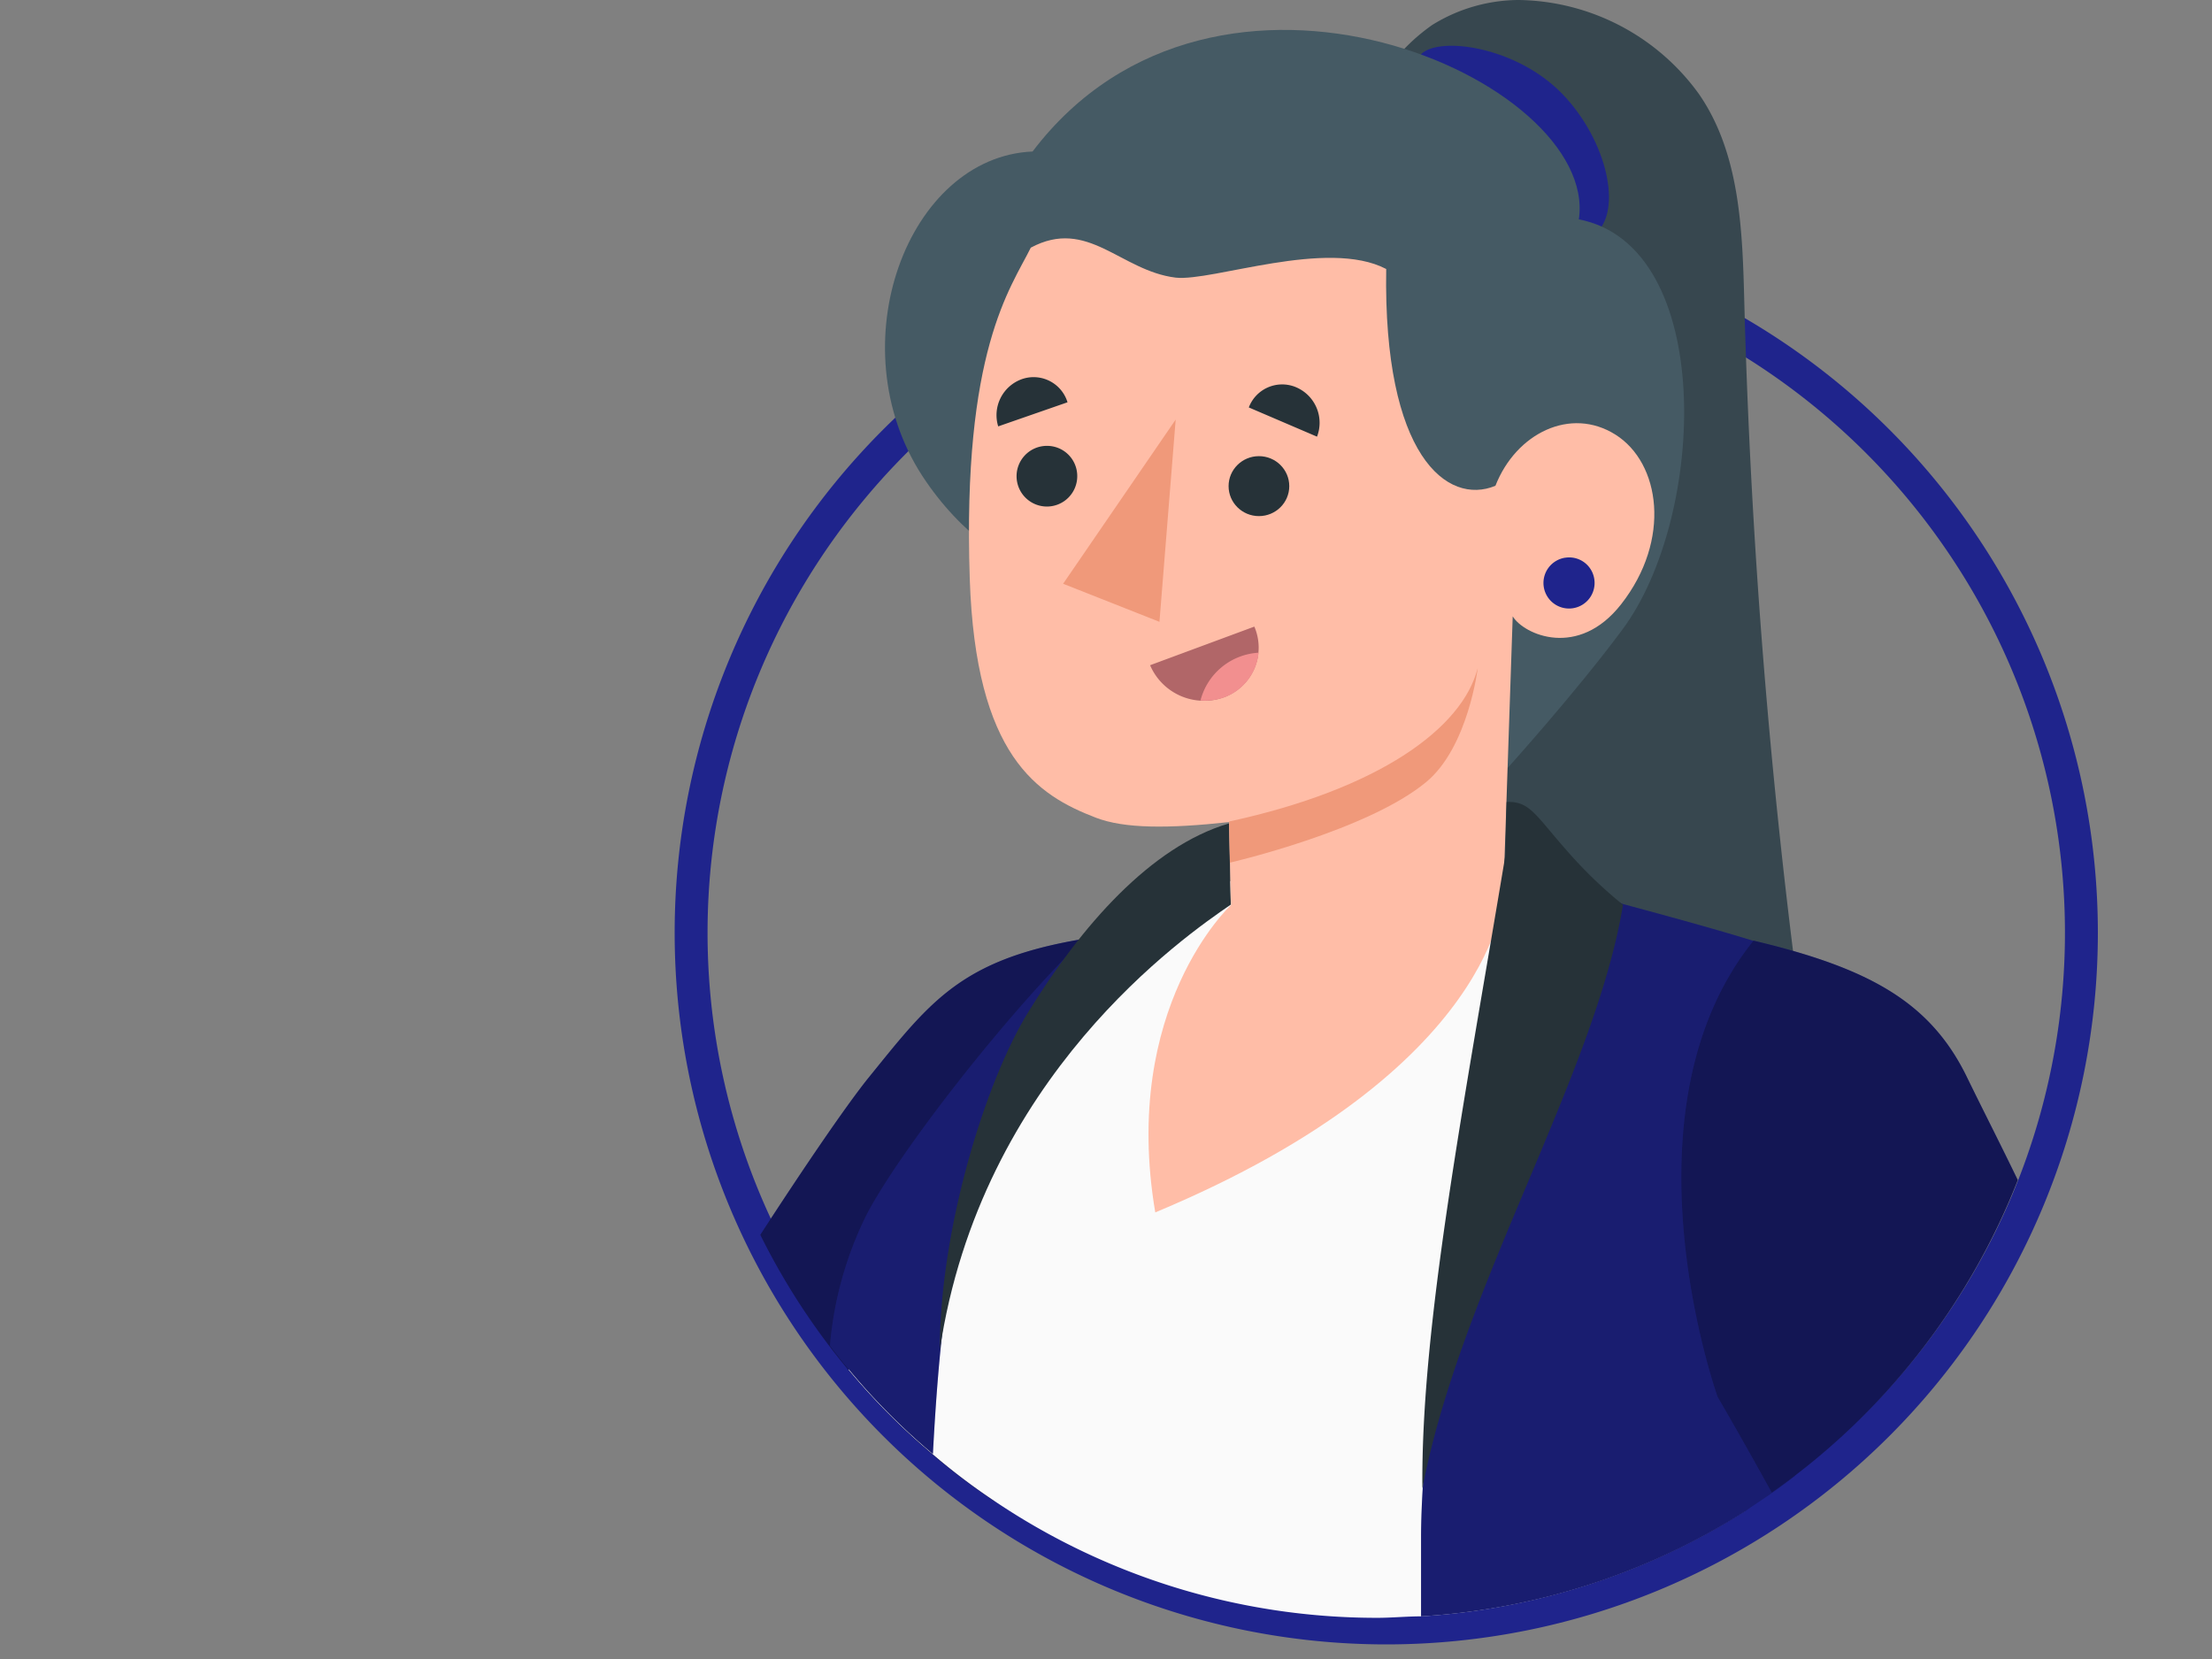 <svg xmlns="http://www.w3.org/2000/svg" width="200" height="150" viewBox="0 0 200 150"><rect x="0" y="0" width="200" height="150" fill="#808080" stroke="none"/><g transform="translate(-1023 -1998)"><rect width="200" height="150" transform="translate(1023 1998)" fill="none"/><g transform="translate(1082 1997.999)"><path d="M64.34,3A61.039,61.039,0,0,0,30.046,13.474,61.528,61.528,0,0,0,7.819,40.465a61.255,61.255,0,0,0,5.655,58.169,61.528,61.528,0,0,0,26.99,22.227,61.255,61.255,0,0,0,58.169-5.655,61.528,61.528,0,0,0,22.227-26.99,61.255,61.255,0,0,0-5.655-58.169A61.528,61.528,0,0,0,88.215,7.819,60.953,60.953,0,0,0,64.34,3m0-3A64.34,64.34,0,1,1,0,64.34,64.34,64.34,0,0,1,64.34,0Z" transform="translate(2 20.001)" fill="#1f248c"/><path d="M102.256,95.191c-9.443,2.494-23.789,2.593-30.755-5.469-6.65-7.631-6.966-16.176-7.248-25.751a11.535,11.535,0,0,0-.532-3.624,55.449,55.449,0,0,1-1.662-9.758q-.6-4.988-.765-9.975a138.772,138.772,0,0,1,.765-19.667A42.452,42.452,0,0,1,64.2,10.557a16.988,16.988,0,0,1,6.317-8.312A14.964,14.964,0,0,1,78.268,0,20.45,20.45,0,0,1,94.61,8.5c3.74,5.4,3.94,12.4,4.106,18.968a607.928,607.928,0,0,0,5.22,64.835,2.727,2.727,0,0,1-.349,2.261,2.779,2.779,0,0,1-1.33.632Z" fill="#37474f"/><path d="M69.49,4.9c1.662-1.662,8.645-.665,12.751,3.574s5.469,10.64,3.009,12.635S66.681,9.642,69.49,4.9Z" fill="#1f248c"/><path d="M44.986,84.153,41.229,123.8s-5.32,6.1-10.34,11.936A62.3,62.3,0,0,1,9.743,111.649c3.957-6.1,7.73-11.637,9.742-14.147,6.5-8.013,9.127-11.9,25.5-13.349Z" fill="#1f248c"/><path d="M44.986,84.153,41.229,123.8s-5.32,6.1-10.34,11.936A62.3,62.3,0,0,1,9.743,111.649c3.957-6.1,7.73-11.637,9.742-14.147,6.5-8.013,9.127-11.9,25.5-13.349Z" opacity="0.4" style="isolation:isolate"/><path d="M103.553,115.09c-1.347,5.785-3.092,13.482-4.788,21.529a61.521,61.521,0,0,1-29.275,9.526c-1.313,0-2.643.133-3.973.133a61.867,61.867,0,0,1-34.645-10.59,57.485,57.485,0,0,1-5.586-4.239,60.122,60.122,0,0,1-7.547-7.581v-.582c-.183-9.426,2.278-14.48,10.739-25.169A181.843,181.843,0,0,1,42.21,82.623c.15-.15.283-.316.432-.449l.3-.3.249-.249a4.479,4.479,0,0,1,.416-.4,1.665,1.665,0,0,1,.249-.233h0l24.853-3.907,8.412,2.627,13.416,4.173c3.89,1.247,17.954,9.892,13.017,31.2Z" fill="#fafafa"/><path d="M43.888,80.977h0a1.665,1.665,0,0,0-.249.233,4.479,4.479,0,0,0-.416.4l-.249.249-.3.3c-.15.133-.283.3-.432.449-5.586,6.251-11.537,19.135-13.8,27.247-1.662,3.707-2.577,11.72-3.092,21.612a60.122,60.122,0,0,1-7.547-7.581c-.615-.715-1.2-1.463-1.762-2.211a32.789,32.789,0,0,1,3.325-11.87c3.857-7.365,18.636-25.651,24.521-28.827Z" fill="#1f248c"/><g opacity="0.2"><path d="M43.888,80.977h0a1.665,1.665,0,0,0-.249.233,4.479,4.479,0,0,0-.416.4l-.249.249-.3.3c-.15.133-.283.3-.432.449-5.586,6.251-11.537,19.135-13.8,27.247-1.662,3.707-2.577,11.72-3.092,21.612a60.122,60.122,0,0,1-7.547-7.581c-.615-.715-1.2-1.463-1.762-2.211a32.789,32.789,0,0,1,3.325-11.87c3.857-7.365,18.636-25.651,24.521-28.827Z"/></g><path d="M52.284,81.792c-4.139,2.843-22.626,15.56-26.316,40.3,0-10.906,4.106-24.272,8.013-30.6,4.755-7.73,11.055-14.962,18.137-17.04l.166,7.348Z" fill="#263238"/><path d="M103.3,133.444c-.7.549-1.4,1.064-2.111,1.563s-1.662,1.1-2.427,1.662a61.507,61.507,0,0,1-29.276,9.476V138.78c.116-16.807,7.448-51.851,7.647-56.523V79.664a8.8,8.8,0,0,0,0-2.361l10.656,4.455s7.232,1.912,11.787,3.325c5.5,1.662,4.987,8.312,5.868,15.644,1.031,9.06-.582,21.312-2.145,32.717Z" fill="#1f248c"/><g opacity="0.2"><path d="M103.3,133.444c-.7.549-1.4,1.064-2.111,1.563s-1.662,1.1-2.427,1.662a61.507,61.507,0,0,1-29.276,9.476V138.78c.116-16.807,7.448-51.851,7.647-56.523V79.664a8.8,8.8,0,0,0,0-2.361l10.656,4.455s7.232,1.912,11.787,3.325c5.5,1.662,4.987,8.312,5.868,15.644,1.031,9.06-.582,21.312-2.145,32.717Z"/></g><path d="M34.363,13.7c-11.271.482-17.672,17.472-9.975,29.325,13.748,21.046,46.764,8.611,46.764,8.611l6.1,17.871s6.217-6.882,10.44-12.585c7.631-10.257,8.445-34.678-3.94-37.089,1.879-12.585-32.783-28-49.391-6.134Z" fill="#455a64"/><path d="M34.2,22.393c-1.829,3.691-6.2,9.31-5.519,29.924.532,16.059,6.118,19.584,11.388,21.612,2.593,1,6.55,1,12.069.4l.15,7.514s-9.975,9.227-6.833,27.779c31.1-12.984,31.47-28.793,31.47-28.793l.848-25.1c1.014,1.662,5.935,3.857,9.808-1.1,4.555-5.819,3.541-12.768-.515-15.328s-8.994-.133-10.856,4.622c-4.356,1.812-10.157-2.71-9.875-19.6-5.336-2.793-15.71,1.147-19.035.781-5-.615-7.946-5.469-13.1-2.71Z" fill="#ffbda7"/><path d="M85.15,52.367a2.311,2.311,0,1,1-2.628-1.942l.018,0a2.294,2.294,0,0,1,2.608,1.93A.077.077,0,0,0,85.15,52.367Z" fill="#1f248c"/><path d="M52.134,74.278C65.65,71.352,73.23,65.866,74.61,60.4c0,0-.848,7.148-4.655,10.307C64.635,75.126,52.2,78,52.2,78l-.067-3.724Z" fill="#f0997a"/><path d="M44.986,60.147l9.426-3.491a4.787,4.787,0,0,1-2.5,6.292c-.09.039-.182.075-.275.108a5.3,5.3,0,0,1-6.65-2.909Z" fill="#b16668"/><path d="M49.541,63.339a5.265,5.265,0,0,0,2.145-.283,4.772,4.772,0,0,0,3.109-4.04,5.768,5.768,0,0,0-5.253,4.322Z" fill="#f28f8f"/><ellipse cx="2.743" cy="2.71" rx="2.743" ry="2.71" transform="translate(52.084 41.245)" fill="#263238"/><path d="M38.4,43.024a2.743,2.743,0,1,1-2.776-2.71h.05A2.727,2.727,0,0,1,38.4,43.024Z" fill="#263238"/><path d="M47.3,37.937,45.833,56.224l-8.711-3.442Z" fill="#f0997a"/><path d="M31.254,38.552l6.267-2.178a3.208,3.208,0,0,0-4.005-2.133c-.04.012-.079.025-.118.039a3.458,3.458,0,0,0-2.145,4.272Z" fill="#263238"/><path d="M60.08,39.483,53.912,36.84a3.226,3.226,0,0,1,4.159-1.872c.049.019.1.039.146.06a3.491,3.491,0,0,1,1.862,4.455Z" fill="#263238"/><path d="M77.22,72.515c2.078-.1,2.61,1.18,5.37,4.306a40.619,40.619,0,0,0,5.154,4.987C85.217,97.235,73.065,116.47,69.607,134.59c-.15-14.663,3.774-34.828,7.5-57.238l.116-4.838Z" fill="#263238"/><path d="M123.436,106.695a62.207,62.207,0,0,1-22.243,28.261c-2.743-4.987-4.888-8.645-4.888-8.645s-9.227-25.768,3.242-41.262C110,87.526,115.473,90.6,118.765,97.235c1.446,2.976,3.042,6.085,4.671,9.459Z" fill="#1f248c"/><path d="M123.436,106.695a62.207,62.207,0,0,1-22.243,28.261c-2.743-4.987-4.888-8.645-4.888-8.645s-9.227-25.768,3.242-41.262C110,87.526,115.473,90.6,118.765,97.235c1.446,2.976,3.042,6.085,4.671,9.459Z" opacity="0.4" style="isolation:isolate"/></g></g></svg>